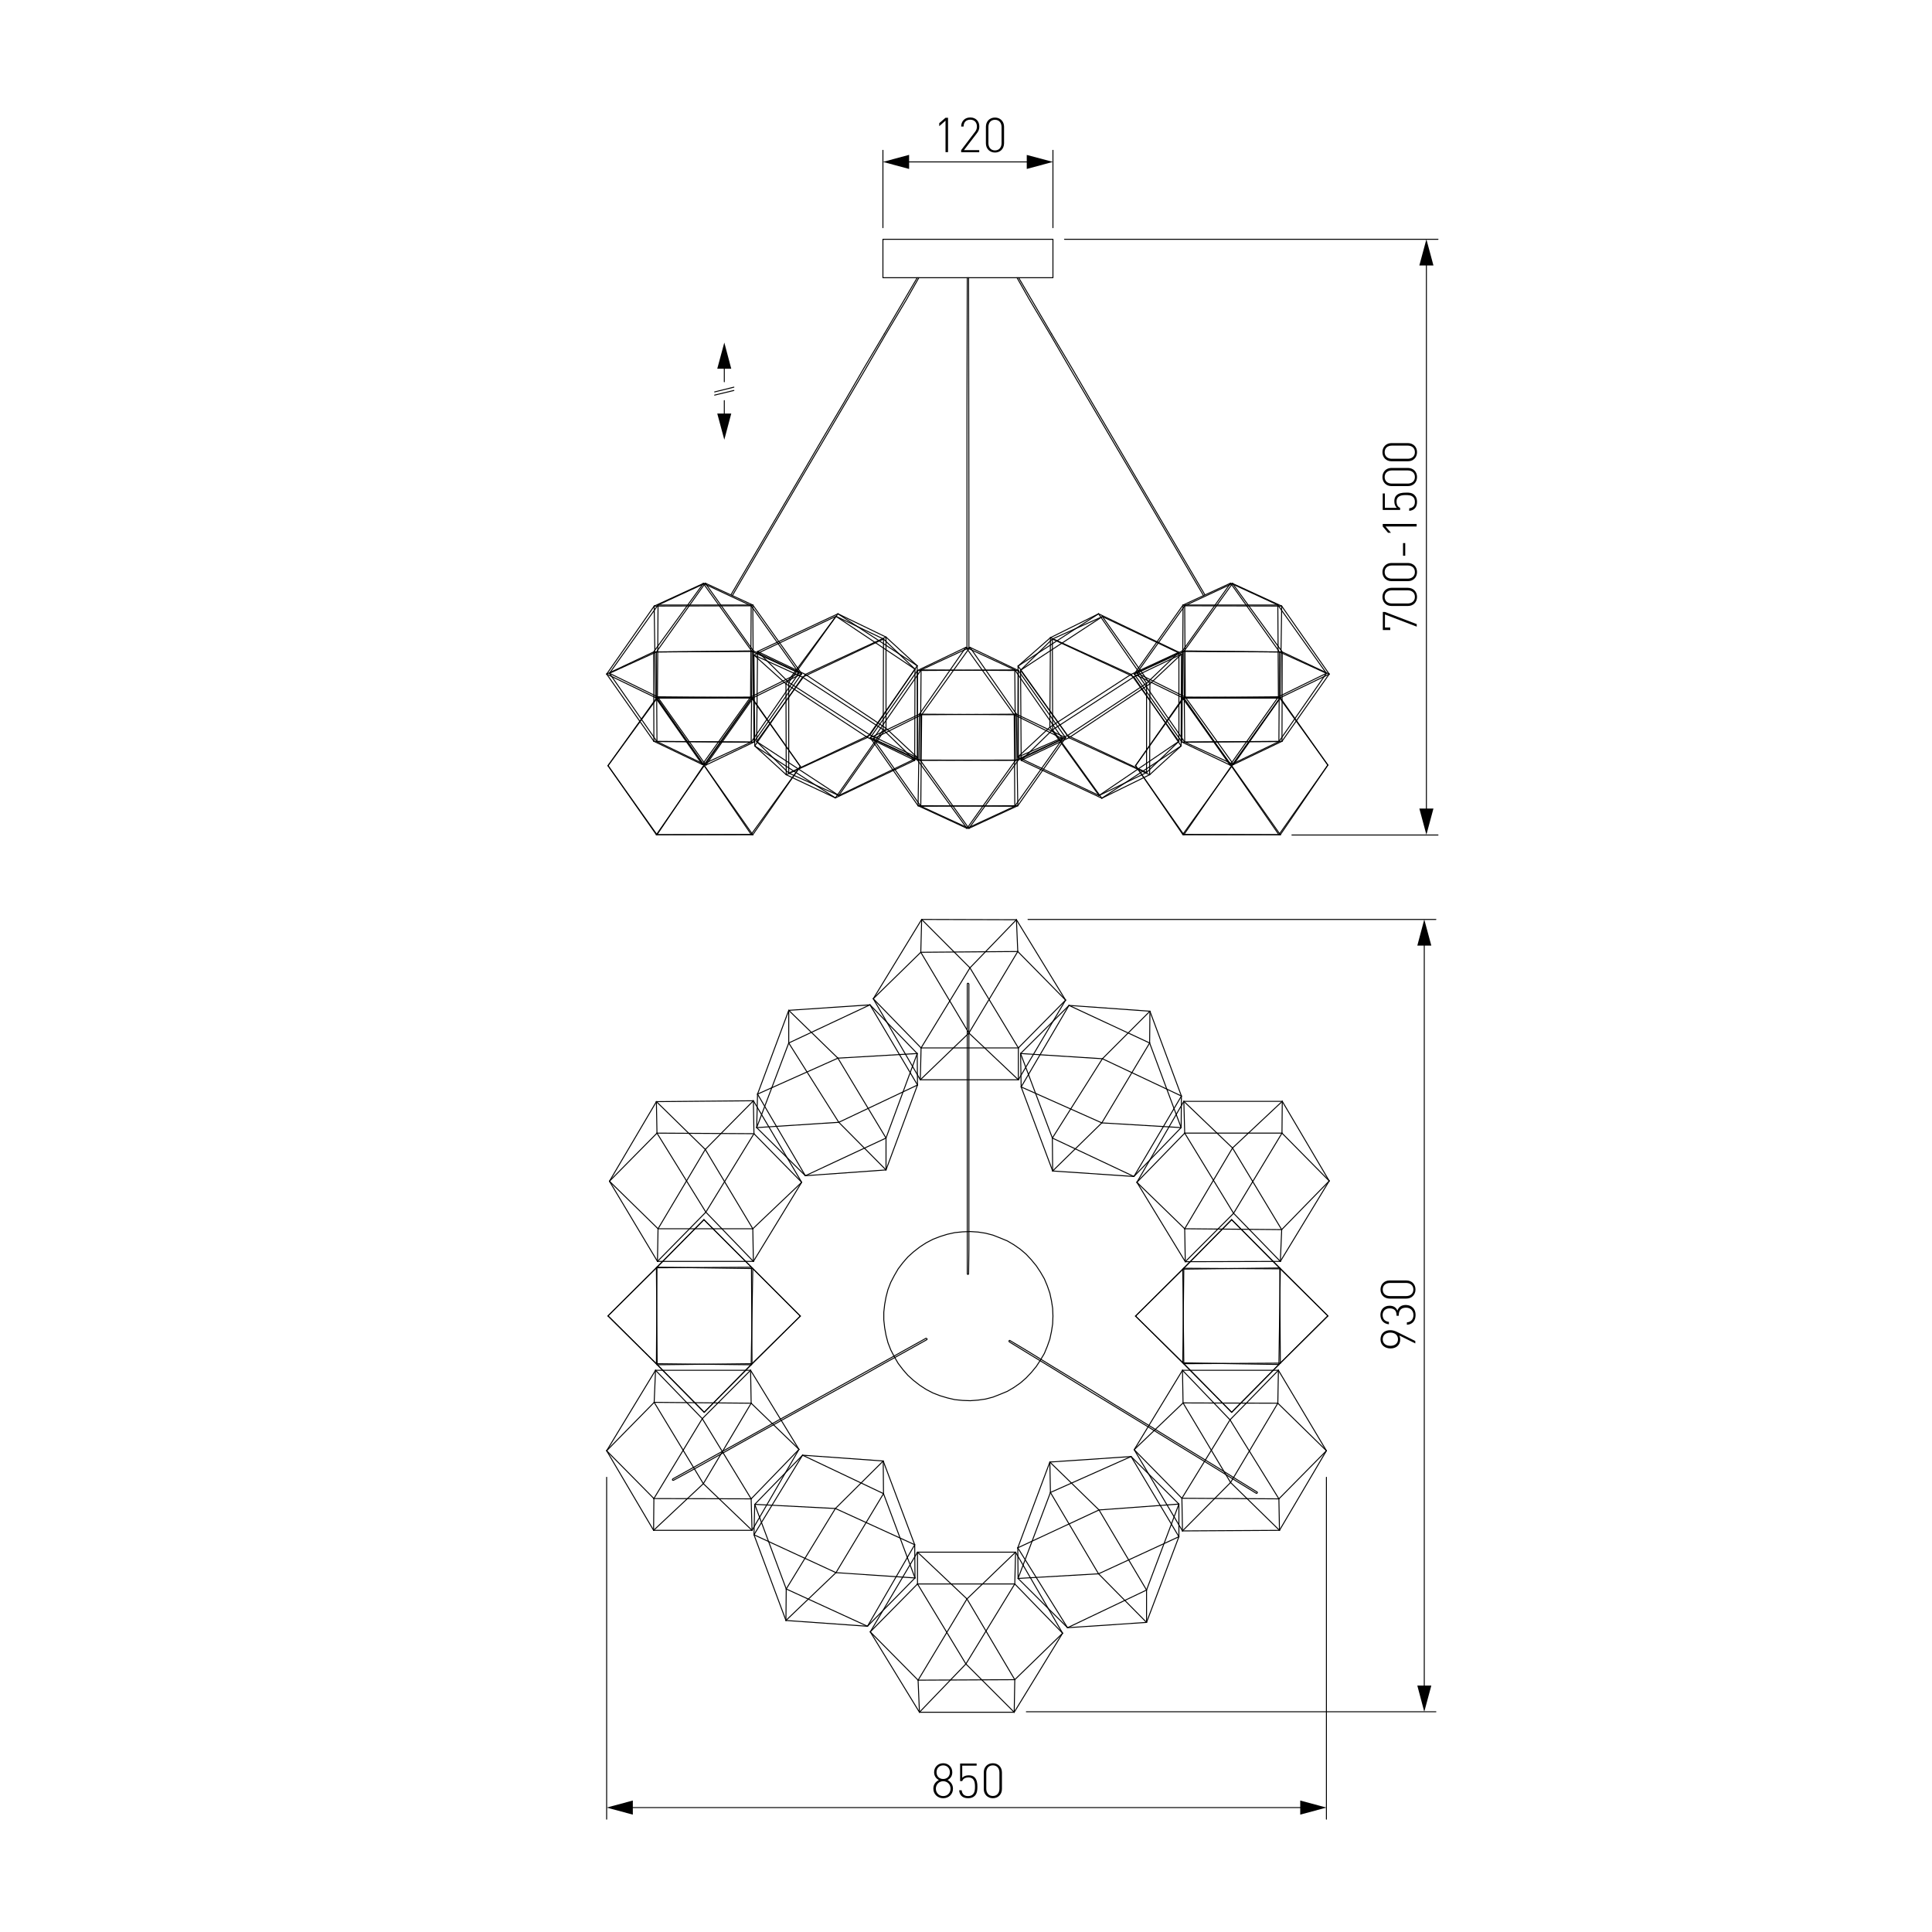 <?xml version="1.0" encoding="utf-8"?>
<!-- Generator: Adobe Illustrator 25.0.0, SVG Export Plug-In . SVG Version: 6.00 Build 0)  -->
<svg version="1.1" id="Слой_1" xmlns="http://www.w3.org/2000/svg" xmlns:xlink="http://www.w3.org/1999/xlink" x="0px" y="0px"
	 viewBox="0 0 2000 2000" style="enable-background:new 0 0 2000 2000;" xml:space="preserve">
<style type="text/css">
	.st0{fill:#FFFFFF;}
	.st1{fill:none;stroke:#000000;stroke-linecap:round;stroke-linejoin:round;stroke-miterlimit:10;}
	.st2{fill:none;stroke:#000000;stroke-linecap:round;stroke-linejoin:round;}
	.st3{fill:none;stroke:#020202;stroke-linecap:round;stroke-linejoin:round;}
	.st4{fill:#020202;}
	.st5{fill:none;stroke:#020202;stroke-linecap:round;stroke-linejoin:round;stroke-miterlimit:10;}
	.st6{fill:none;stroke:#212830;stroke-width:0;stroke-linecap:square;stroke-miterlimit:10;}
	.st7{fill:none;stroke:#000000;stroke-width:0;stroke-linecap:round;stroke-linejoin:round;stroke-miterlimit:10;}
	.st8{fill:none;stroke:#000000;stroke-width:0.775;stroke-linecap:round;stroke-linejoin:round;stroke-miterlimit:10;}
</style>
<g id="Слой_2">
	<rect y="0" class="st0" width="2000" height="2000"/>
</g>
<g>
	<g>
		<g>
			<line class="st3" x1="749.8" y1="414.7" x2="749.8" y2="433.1"/>
			<g>
				<polygon class="st4" points="742.5,428.1 749.8,455.2 757,428.1 				"/>
			</g>
		</g>
	</g>
	<g>
		<g>
			<line class="st3" x1="749.8" y1="395.2" x2="749.8" y2="376.8"/>
			<g>
				<polygon class="st4" points="757,381.7 749.8,354.6 742.5,381.7 				"/>
			</g>
		</g>
	</g>
	<g>
		<line class="st5" x1="739.8" y1="409" x2="759.7" y2="404.2"/>
		<line class="st5" x1="739.8" y1="405.7" x2="759.7" y2="400.8"/>
	</g>
</g>
<line class="st1" x1="914" y1="155.6" x2="914" y2="235.7"/>
<line class="st1" x1="1090" y1="155.6" x2="1090" y2="235.7"/>
<g>
	<g>
		<line class="st2" x1="936.2" y1="167.6" x2="1067.8" y2="167.6"/>
		<g>
			<polygon points="941.1,174.9 914,167.6 941.1,160.3 			"/>
		</g>
		<g>
			<polygon points="1062.9,174.9 1090,167.6 1062.9,160.4 			"/>
		</g>
	</g>
</g>
<g>
	<g>
		<path d="M978.8,124.9l-6.5,5.7v-3.1l6.5-5.6h2.6v35.6h-2.6V124.9z"/>
		<path d="M995,155.4l14.3-18.8c1.4-1.8,2-3.5,2-5.6c0-4.2-2.5-7.1-6.9-7.1c-3.7,0-6.9,2.1-6.9,7.1h-2.5c0-5.3,3.5-9.4,9.4-9.4
			c5.7,0,9.4,3.8,9.4,9.4c0,2.7-0.7,4.5-2.5,6.9l-13.4,17.5h15.8v2.2H995V155.4z"/>
		<path d="M1030,157.9c-5.5,0-9.4-4-9.4-9.5v-17.2c0-5.6,3.9-9.5,9.4-9.5c5.5,0,9.4,4,9.4,9.5v17.2
			C1039.3,154,1035.5,157.9,1030,157.9z M1030,124c-4.5,0-6.8,3.3-6.8,7.5v16.7c0,4.2,2.4,7.5,6.8,7.5s6.8-3.3,6.8-7.5v-16.7
			C1036.8,127.3,1034.4,124,1030,124z"/>
	</g>
</g>
<line class="st1" x1="1373.1" y1="1883.2" x2="1373.1" y2="1529.3"/>
<line class="st1" x1="628" y1="1883.2" x2="628" y2="1529.3"/>
<g>
	<g>
		<line class="st2" x1="1351" y1="1871.2" x2="650.1" y2="1871.2"/>
		<g>
			<polygon points="1346,1863.9 1373.1,1871.2 1346,1878.5 			"/>
		</g>
		<g>
			<polygon points="655.1,1863.9 628,1871.2 655.1,1878.5 			"/>
		</g>
	</g>
</g>
<g>
	<g>
		<path d="M976.4,1861.5c-5.8,0-10.2-4.2-10.2-9.9c0-4.2,2.2-7.1,5.7-8.9c-3.2-1.8-4.9-4.5-4.9-8.1c0-5.2,3.9-9.3,9.4-9.3
			s9.4,4.1,9.4,9.3c0,3.7-1.6,6.3-4.9,8.1c3.4,1.8,5.6,4.8,5.6,8.9C986.6,1857.3,982.2,1861.5,976.4,1861.5z M976.4,1843.9
			c-4.3,0-7.6,3.4-7.6,7.7c0,4.4,3.3,7.7,7.6,7.7s7.6-3.2,7.6-7.7C984,1847.2,980.7,1843.9,976.4,1843.9z M976.4,1827.5
			c-4.1,0-6.9,2.9-6.9,7.1s2.8,7,6.9,7s6.9-2.9,6.9-7S980.5,1827.5,976.4,1827.5z"/>
		<path d="M1009.1,1859c-1.7,1.7-4,2.5-6.9,2.5c-3,0-5.3-0.8-6.9-2.4c-1.4-1.4-2.2-3.3-2.4-5.8h2.6c0.5,3.8,2.5,6,6.7,6
			c2,0,3.8-0.7,4.9-1.8c2.1-2.1,2.2-5.3,2.2-8c0-4.5-0.8-9.5-6.7-9.5c-3.3,0-5.7,1.3-6.5,3.8h-2.2v-18.2h17.1v2.2h-14.9v12.6
			c1.6-1.8,3.8-2.6,6.8-2.6c2.6,0,4.6,0.7,6,2.1c2.5,2.6,2.9,6.3,2.9,9.6C1011.8,1852.9,1011.6,1856.4,1009.1,1859z"/>
		<path d="M1027.8,1861.5c-5.5,0-9.4-4-9.4-9.5v-17.2c0-5.6,3.9-9.5,9.4-9.5c5.5,0,9.4,4,9.4,9.5v17.2
			C1037.2,1857.5,1033.3,1861.5,1027.8,1861.5z M1027.8,1827.5c-4.5,0-6.8,3.3-6.8,7.5v16.7c0,4.2,2.4,7.5,6.8,7.5s6.8-3.3,6.8-7.5
			V1835C1034.6,1830.8,1032.3,1827.5,1027.8,1827.5z"/>
	</g>
</g>
<g>
	<g>
		<path d="M1466.6,648.7l-32.9-12.6v13.5h5.5v2.6h-7.7v-18.7h2.2l32.9,12.6V648.7z"/>
		<path d="M1466.9,617.9c0,5.5-3.9,9.4-9.4,9.4h-17c-5.5,0-9.4-3.9-9.4-9.4c0-5.5,3.9-9.4,9.4-9.4h17
			C1463,608.6,1466.9,612.4,1466.9,617.9z M1433.4,617.9c0,4.5,3.3,6.8,7.4,6.8h16.5c4.1,0,7.4-2.4,7.4-6.8c0-4.5-3.3-6.8-7.4-6.8
			h-16.5C1436.6,611.1,1433.4,613.5,1433.4,617.9z"/>
		<path d="M1466.9,592.2c0,5.5-3.9,9.4-9.4,9.4h-17c-5.5,0-9.4-3.9-9.4-9.4c0-5.5,3.9-9.4,9.4-9.4h17
			C1463,582.9,1466.9,586.7,1466.9,592.2z M1433.4,592.2c0,4.5,3.3,6.8,7.4,6.8h16.5c4.1,0,7.4-2.4,7.4-6.8c0-4.5-3.3-6.8-7.4-6.8
			h-16.5C1436.6,585.4,1433.4,587.8,1433.4,592.2z"/>
		<path d="M1452.4,575.3v-13.1h2.3v13.1H1452.4z"/>
		<path d="M1434.3,545l5.6,6.5h-3l-5.5-6.5v-2.6h35.1v2.6H1434.3z"/>
		<path d="M1464.4,512.6c1.7,1.7,2.5,4,2.5,6.9c0,3-0.8,5.3-2.4,6.9c-1.4,1.4-3.3,2.2-5.7,2.4v-2.6c3.8-0.5,5.9-2.5,5.9-6.7
			c0-2-0.6-3.8-1.8-4.9c-2.1-2.1-5.2-2.1-7.8-2.1c-4.4,0-9.4,0.8-9.4,6.7c0,3.2,1.3,5.7,3.7,6.5v2.2h-18v-17.1h2.2v14.9h12.4
			c-1.7-1.6-2.6-3.8-2.6-6.8c0-2.6,0.7-4.6,2.1-6c2.5-2.5,6.2-2.9,9.5-2.9C1458.4,509.8,1461.9,510,1464.4,512.6z"/>
		<path d="M1466.9,493.8c0,5.5-3.9,9.4-9.4,9.4h-17c-5.5,0-9.4-3.9-9.4-9.4c0-5.5,3.9-9.4,9.4-9.4h17
			C1463,484.5,1466.9,488.3,1466.9,493.8z M1433.4,493.8c0,4.5,3.3,6.8,7.4,6.8h16.5c4.1,0,7.4-2.4,7.4-6.8c0-4.5-3.3-6.8-7.4-6.8
			h-16.5C1436.6,487,1433.4,489.4,1433.4,493.8z"/>
		<path d="M1466.9,468.1c0,5.5-3.9,9.4-9.4,9.4h-17c-5.5,0-9.4-3.9-9.4-9.4c0-5.5,3.9-9.4,9.4-9.4h17
			C1463,458.8,1466.9,462.6,1466.9,468.1z M1433.4,468.1c0,4.5,3.3,6.8,7.4,6.8h16.5c4.1,0,7.4-2.4,7.4-6.8c0-4.5-3.3-6.8-7.4-6.8
			h-16.5C1436.6,461.3,1433.4,463.7,1433.4,468.1z"/>
	</g>
</g>
<line class="st1" x1="1488.6" y1="864.4" x2="1337.4" y2="864.4"/>
<g>
	<g>
		<line class="st2" x1="1476.6" y1="269.8" x2="1476.6" y2="842"/>
		<g>
			<polygon points="1469.3,274.8 1476.6,247.7 1483.9,274.8 			"/>
		</g>
		<g>
			<polygon points="1469.3,837 1476.6,864.1 1483.9,837 			"/>
		</g>
	</g>
</g>
<g id="LINE_8_">
	<line class="st1" x1="1488.6" y1="247.7" x2="1102" y2="247.7"/>
</g>
<g id="LINE_7_">
	<line class="st1" x1="1062.5" y1="1772" x2="1486.4" y2="1772"/>
</g>
<g>
	<g>
		<line class="st2" x1="1474.4" y1="973.9" x2="1474.4" y2="1749.8"/>
		<g>
			<polygon points="1467.2,978.9 1474.4,951.8 1481.7,978.9 			"/>
		</g>
		<g>
			<polygon points="1467.2,1744.9 1474.4,1772 1481.7,1744.9 			"/>
		</g>
	</g>
</g>
<g>
	<g>
		<path d="M1446.6,1379l18.5,9.2v2.5l-16.5-8.2c0.5,1.2,0.9,2.6,0.9,4.2c0,5.8-4.4,9.2-10,9.2c-5.7,0-10.4-3.4-10.4-9.4
			c0-6,4.2-9.5,10-9.5C1441.5,1377,1443.6,1377.5,1446.6,1379z M1431.4,1386.4c0,4.2,3.1,6.8,7.9,6.8c4.3,0,7.9-2.3,7.9-6.8
			c0-4.2-3.1-6.9-7.9-6.9C1434.5,1379.5,1431.4,1382.2,1431.4,1386.4z"/>
		<path d="M1465.4,1361.2c0,5.6-2.8,9.8-9,10.2v-2.5c4.9-0.4,6.8-3.9,6.8-7.6c0-4.2-2.8-7.6-7.6-7.6c-4.8,0-7.6,2.3-7.6,7.8v0.6
			h-2.3v-0.6c0-4.8-2.5-7.1-7.2-7.1c-4.7,0-7.2,3.1-7.2,6.9c0,4.2,2.5,6.7,6.5,7.1v2.5c-5.6-0.5-8.8-4.5-8.8-9.7
			c0-5.6,3.7-9.5,9.5-9.5c3.8,0,6.6,1.5,8.1,5c1.4-4,4.4-5.8,8.9-5.8C1461.9,1351.1,1465.4,1355.4,1465.4,1361.2z"/>
		<path d="M1465.3,1334.9c0,5.5-4,9.4-9.5,9.4h-17.2c-5.6,0-9.5-3.9-9.5-9.4c0-5.5,4-9.4,9.5-9.4h17.2
			C1461.4,1325.5,1465.3,1329.4,1465.3,1334.9z M1431.4,1334.9c0,4.5,3.3,6.8,7.5,6.8h16.7c4.2,0,7.5-2.4,7.5-6.8s-3.3-6.8-7.5-6.8
			h-16.7C1434.7,1328.1,1431.4,1330.4,1431.4,1334.9z"/>
	</g>
</g>
<line class="st1" x1="1486.4" y1="951.8" x2="1064.2" y2="951.8"/>
<line class="st1" x1="677.2" y1="627.4" x2="628" y2="697.8"/>
<line class="st1" x1="677.2" y1="627.4" x2="678.6" y2="722.2"/>
<line class="st1" x1="677.2" y1="627.4" x2="777.6" y2="627.1"/>
<line class="st1" x1="677.2" y1="627.4" x2="728.1" y2="604"/>
<line class="st1" x1="628" y1="697.8" x2="678.6" y2="722.2"/>
<line class="st1" x1="628" y1="697.8" x2="676.9" y2="767.4"/>
<line class="st1" x1="628" y1="697.8" x2="676.6" y2="674.9"/>
<line class="st1" x1="676.6" y1="674.9" x2="728.1" y2="604"/>
<line class="st1" x1="676.6" y1="674.9" x2="778.5" y2="674.4"/>
<line class="st1" x1="676.6" y1="674.9" x2="676.9" y2="767.4"/>
<line class="st1" x1="728.1" y1="604" x2="778.5" y2="674.4"/>
<line class="st1" x1="728.1" y1="604" x2="777.6" y2="627.1"/>
<line class="st1" x1="678.6" y1="722.2" x2="727" y2="791.4"/>
<line class="st1" x1="678.6" y1="722.2" x2="777" y2="721.6"/>
<line class="st1" x1="778.5" y1="674.4" x2="827.1" y2="696.7"/>
<line class="st1" x1="778.5" y1="674.4" x2="777.6" y2="768.2"/>
<line class="st1" x1="777.6" y1="627.1" x2="777" y2="721.6"/>
<line class="st1" x1="777.6" y1="627.1" x2="827.1" y2="696.7"/>
<line class="st1" x1="676.9" y1="767.4" x2="727" y2="791.4"/>
<line class="st1" x1="676.9" y1="767.4" x2="777.6" y2="768.2"/>
<line class="st1" x1="727" y1="791.4" x2="777" y2="721.6"/>
<line class="st1" x1="727" y1="791.4" x2="777.6" y2="768.2"/>
<line class="st1" x1="777.6" y1="768.2" x2="827.1" y2="696.7"/>
<line class="st1" x1="827.1" y1="696.7" x2="777" y2="721.6"/>
<line class="st1" x1="629.4" y1="792.6" x2="679.5" y2="722.7"/>
<line class="st1" x1="629.4" y1="792.6" x2="680.3" y2="722.7"/>
<line class="st1" x1="629.4" y1="792.6" x2="679.5" y2="864.1"/>
<line class="st1" x1="629.4" y1="792.6" x2="680.1" y2="864.1"/>
<line class="st1" x1="679.5" y1="722.7" x2="680.3" y2="722.7"/>
<line class="st1" x1="679.5" y1="722.7" x2="777.9" y2="722.4"/>
<line class="st1" x1="679.5" y1="722.7" x2="728.7" y2="792"/>
<line class="st1" x1="728.7" y1="792" x2="680.1" y2="864.1"/>
<line class="st1" x1="728.7" y1="792" x2="779.3" y2="864.1"/>
<line class="st1" x1="728.7" y1="792" x2="777.9" y2="722.4"/>
<line class="st1" x1="680.1" y1="864.1" x2="779.3" y2="864.1"/>
<line class="st1" x1="680.1" y1="864.1" x2="679.5" y2="864.1"/>
<line class="st1" x1="680.3" y1="722.7" x2="778.5" y2="722.4"/>
<line class="st1" x1="680.3" y1="722.7" x2="729" y2="792.6"/>
<line class="st1" x1="779.3" y1="864.1" x2="777.6" y2="863.8"/>
<line class="st1" x1="779.3" y1="864.1" x2="828.5" y2="793.4"/>
<line class="st1" x1="679.5" y1="864.1" x2="729" y2="792.6"/>
<line class="st1" x1="679.5" y1="864.1" x2="777.6" y2="863.8"/>
<line class="st1" x1="777.9" y1="722.4" x2="778.5" y2="722.4"/>
<line class="st1" x1="777.9" y1="722.4" x2="828.5" y2="793.4"/>
<line class="st1" x1="778.5" y1="722.4" x2="729" y2="792.6"/>
<line class="st1" x1="778.5" y1="722.4" x2="828.5" y2="793.4"/>
<line class="st1" x1="828.5" y1="793.4" x2="777.6" y2="863.8"/>
<line class="st1" x1="777.6" y1="863.8" x2="729" y2="792.6"/>
<line class="st1" x1="779.9" y1="673.8" x2="730.1" y2="603.7"/>
<line class="st1" x1="779.9" y1="673.8" x2="679.5" y2="674.9"/>
<line class="st1" x1="779.9" y1="673.8" x2="780.5" y2="768.2"/>
<line class="st1" x1="779.9" y1="673.8" x2="829.9" y2="697.5"/>
<line class="st1" x1="730.1" y1="603.7" x2="679.5" y2="674.9"/>
<line class="st1" x1="730.1" y1="603.7" x2="681.2" y2="626.3"/>
<line class="st1" x1="730.1" y1="603.7" x2="779.3" y2="626.3"/>
<line class="st1" x1="779.3" y1="626.3" x2="829.9" y2="697.5"/>
<line class="st1" x1="779.3" y1="626.3" x2="779.9" y2="722.2"/>
<line class="st1" x1="779.3" y1="626.3" x2="681.2" y2="626.3"/>
<line class="st1" x1="829.9" y1="697.5" x2="779.9" y2="722.2"/>
<line class="st1" x1="829.9" y1="697.5" x2="780.5" y2="768.2"/>
<line class="st1" x1="679.5" y1="674.9" x2="630.9" y2="697"/>
<line class="st1" x1="679.5" y1="674.9" x2="680.1" y2="767.7"/>
<line class="st1" x1="779.9" y1="722.2" x2="730.7" y2="792"/>
<line class="st1" x1="779.9" y1="722.2" x2="680.6" y2="721.3"/>
<line class="st1" x1="780.5" y1="768.2" x2="680.1" y2="767.7"/>
<line class="st1" x1="780.5" y1="768.2" x2="730.7" y2="792"/>
<line class="st1" x1="681.2" y1="626.3" x2="630.9" y2="697"/>
<line class="st1" x1="681.2" y1="626.3" x2="680.6" y2="721.3"/>
<line class="st1" x1="630.9" y1="697" x2="680.1" y2="767.7"/>
<line class="st1" x1="630.9" y1="697" x2="680.6" y2="721.3"/>
<line class="st1" x1="680.6" y1="721.3" x2="730.7" y2="792"/>
<line class="st1" x1="730.7" y1="792" x2="680.1" y2="767.7"/>
<line class="st1" x1="898" y1="763.4" x2="947.2" y2="692.7"/>
<line class="st1" x1="898" y1="763.4" x2="946.9" y2="787.1"/>
<line class="st1" x1="898" y1="763.4" x2="813.9" y2="802"/>
<line class="st1" x1="898" y1="763.4" x2="813.6" y2="707.9"/>
<line class="st1" x1="947.2" y1="692.7" x2="946.9" y2="787.1"/>
<line class="st1" x1="947.2" y1="692.7" x2="914.6" y2="661.5"/>
<line class="st1" x1="947.2" y1="692.7" x2="865.4" y2="638"/>
<line class="st1" x1="865.4" y1="638" x2="813.6" y2="707.9"/>
<line class="st1" x1="865.4" y1="638" x2="780.5" y2="678.1"/>
<line class="st1" x1="865.4" y1="638" x2="914.6" y2="661.5"/>
<line class="st1" x1="813.6" y1="707.9" x2="780.5" y2="678.1"/>
<line class="st1" x1="813.6" y1="707.9" x2="813.9" y2="802"/>
<line class="st1" x1="946.9" y1="787.1" x2="914.3" y2="755.4"/>
<line class="st1" x1="946.9" y1="787.1" x2="864.8" y2="826"/>
<line class="st1" x1="780.5" y1="678.1" x2="781.3" y2="772.2"/>
<line class="st1" x1="780.5" y1="678.1" x2="830.8" y2="701"/>
<line class="st1" x1="813.9" y1="802" x2="864.8" y2="826"/>
<line class="st1" x1="813.9" y1="802" x2="781.3" y2="772.2"/>
<line class="st1" x1="914.6" y1="661.5" x2="914.3" y2="755.4"/>
<line class="st1" x1="914.6" y1="661.5" x2="830.8" y2="701"/>
<line class="st1" x1="914.3" y1="755.4" x2="864.8" y2="826"/>
<line class="st1" x1="914.3" y1="755.4" x2="830.8" y2="701"/>
<line class="st1" x1="830.8" y1="701" x2="781.3" y2="772.2"/>
<line class="st1" x1="781.3" y1="772.2" x2="864.8" y2="826"/>
<line class="st1" x1="900.6" y1="760.8" x2="949.8" y2="784.3"/>
<line class="st1" x1="900.6" y1="760.8" x2="949.5" y2="689.2"/>
<line class="st1" x1="900.6" y1="760.8" x2="816.5" y2="706.4"/>
<line class="st1" x1="900.6" y1="760.8" x2="816.5" y2="800.3"/>
<line class="st1" x1="949.8" y1="784.3" x2="949.5" y2="689.2"/>
<line class="st1" x1="949.8" y1="784.3" x2="917.2" y2="753.9"/>
<line class="st1" x1="949.8" y1="784.3" x2="868.3" y2="823.5"/>
<line class="st1" x1="868.3" y1="823.5" x2="816.5" y2="800.3"/>
<line class="st1" x1="868.3" y1="823.5" x2="783.3" y2="767.7"/>
<line class="st1" x1="868.3" y1="823.5" x2="917.2" y2="753.9"/>
<line class="st1" x1="816.5" y1="800.3" x2="783.3" y2="767.7"/>
<line class="st1" x1="816.5" y1="800.3" x2="816.5" y2="706.4"/>
<line class="st1" x1="949.5" y1="689.2" x2="917.2" y2="659.5"/>
<line class="st1" x1="949.5" y1="689.2" x2="867.4" y2="635.4"/>
<line class="st1" x1="783.3" y1="767.7" x2="784.2" y2="674.4"/>
<line class="st1" x1="783.3" y1="767.7" x2="833.7" y2="698.1"/>
<line class="st1" x1="816.5" y1="706.4" x2="867.4" y2="635.4"/>
<line class="st1" x1="816.5" y1="706.4" x2="784.2" y2="674.4"/>
<line class="st1" x1="917.2" y1="753.9" x2="917.2" y2="659.5"/>
<line class="st1" x1="917.2" y1="753.9" x2="833.7" y2="698.1"/>
<line class="st1" x1="917.2" y1="659.5" x2="867.4" y2="635.4"/>
<line class="st1" x1="917.2" y1="659.5" x2="833.7" y2="698.1"/>
<line class="st1" x1="833.7" y1="698.1" x2="784.2" y2="674.4"/>
<line class="st1" x1="784.2" y1="674.4" x2="867.4" y2="635.4"/>
<line class="st1" x1="950.4" y1="834.1" x2="900.9" y2="763.7"/>
<line class="st1" x1="950.4" y1="834.1" x2="951.8" y2="739.3"/>
<line class="st1" x1="950.4" y1="834.1" x2="1050.5" y2="834.6"/>
<line class="st1" x1="950.4" y1="834.1" x2="1001" y2="857.5"/>
<line class="st1" x1="900.9" y1="763.7" x2="951.8" y2="739.3"/>
<line class="st1" x1="900.9" y1="763.7" x2="949.8" y2="694.1"/>
<line class="st1" x1="900.9" y1="763.7" x2="949.8" y2="786.8"/>
<line class="st1" x1="949.8" y1="786.8" x2="1001" y2="857.5"/>
<line class="st1" x1="949.8" y1="786.8" x2="1051.3" y2="787.1"/>
<line class="st1" x1="949.8" y1="786.8" x2="949.8" y2="694.1"/>
<line class="st1" x1="1001" y1="857.5" x2="1051.3" y2="787.1"/>
<line class="st1" x1="1001" y1="857.5" x2="1050.5" y2="834.6"/>
<line class="st1" x1="951.8" y1="739.3" x2="999.9" y2="670.1"/>
<line class="st1" x1="951.8" y1="739.3" x2="1049.9" y2="739.9"/>
<line class="st1" x1="1051.3" y1="787.1" x2="1100" y2="764.8"/>
<line class="st1" x1="1051.3" y1="787.1" x2="1050.5" y2="693.5"/>
<line class="st1" x1="1050.5" y1="834.6" x2="1049.9" y2="739.9"/>
<line class="st1" x1="1050.5" y1="834.6" x2="1100" y2="764.8"/>
<line class="st1" x1="949.8" y1="694.1" x2="999.9" y2="670.1"/>
<line class="st1" x1="949.8" y1="694.1" x2="1050.5" y2="693.5"/>
<line class="st1" x1="999.9" y1="670.1" x2="1049.9" y2="739.9"/>
<line class="st1" x1="999.9" y1="670.1" x2="1050.5" y2="693.5"/>
<line class="st1" x1="1050.5" y1="693.5" x2="1100" y2="764.8"/>
<line class="st1" x1="1100" y1="764.8" x2="1049.9" y2="739.9"/>
<line class="st1" x1="1053.6" y1="834.1" x2="1103.1" y2="763.7"/>
<line class="st1" x1="1053.6" y1="834.1" x2="1052.2" y2="739.3"/>
<line class="st1" x1="1053.6" y1="834.1" x2="953.2" y2="834.6"/>
<line class="st1" x1="1053.6" y1="834.1" x2="1003" y2="857.5"/>
<line class="st1" x1="1103.1" y1="763.7" x2="1052.2" y2="739.3"/>
<line class="st1" x1="1103.1" y1="763.7" x2="1054.2" y2="694.1"/>
<line class="st1" x1="1103.1" y1="763.7" x2="1054.2" y2="786.8"/>
<line class="st1" x1="1054.2" y1="786.8" x2="1003" y2="857.5"/>
<line class="st1" x1="1054.2" y1="786.8" x2="952.7" y2="787.1"/>
<line class="st1" x1="1054.2" y1="786.8" x2="1054.2" y2="694.1"/>
<line class="st1" x1="1003" y1="857.5" x2="952.7" y2="787.1"/>
<line class="st1" x1="1003" y1="857.5" x2="953.2" y2="834.6"/>
<line class="st1" x1="1052.2" y1="739.3" x2="1004.1" y2="670.1"/>
<line class="st1" x1="1052.2" y1="739.3" x2="954.1" y2="739.9"/>
<line class="st1" x1="952.7" y1="787.1" x2="904" y2="764.8"/>
<line class="st1" x1="952.7" y1="787.1" x2="953.5" y2="693.5"/>
<line class="st1" x1="953.2" y1="834.6" x2="954.1" y2="739.9"/>
<line class="st1" x1="953.2" y1="834.6" x2="904" y2="764.8"/>
<line class="st1" x1="1054.2" y1="694.1" x2="1004.1" y2="670.1"/>
<line class="st1" x1="1054.2" y1="694.1" x2="953.5" y2="693.5"/>
<line class="st1" x1="1004.1" y1="670.1" x2="954.1" y2="739.9"/>
<line class="st1" x1="1004.1" y1="670.1" x2="953.5" y2="693.5"/>
<line class="st1" x1="953.5" y1="693.5" x2="904" y2="764.8"/>
<line class="st1" x1="904" y1="764.8" x2="954.1" y2="739.9"/>
<line class="st1" x1="1137.7" y1="823.5" x2="1186.9" y2="799.7"/>
<line class="st1" x1="1137.7" y1="823.5" x2="1220.4" y2="767.4"/>
<line class="st1" x1="1137.7" y1="823.5" x2="1086.8" y2="752.8"/>
<line class="st1" x1="1137.7" y1="823.5" x2="1053.6" y2="783.7"/>
<line class="st1" x1="1186.9" y1="799.7" x2="1220.4" y2="767.4"/>
<line class="st1" x1="1186.9" y1="799.7" x2="1186.9" y2="707.3"/>
<line class="st1" x1="1186.9" y1="799.7" x2="1105.1" y2="761.4"/>
<line class="st1" x1="1105.1" y1="761.4" x2="1053.6" y2="783.7"/>
<line class="st1" x1="1105.1" y1="761.4" x2="1053.9" y2="689.5"/>
<line class="st1" x1="1105.1" y1="761.4" x2="1186.9" y2="707.3"/>
<line class="st1" x1="1053.6" y1="783.7" x2="1053.9" y2="689.5"/>
<line class="st1" x1="1053.6" y1="783.7" x2="1086.8" y2="752.8"/>
<line class="st1" x1="1220.4" y1="767.4" x2="1220.4" y2="675.2"/>
<line class="st1" x1="1220.4" y1="767.4" x2="1170.9" y2="698.1"/>
<line class="st1" x1="1053.9" y1="689.5" x2="1087.4" y2="660.1"/>
<line class="st1" x1="1053.9" y1="689.5" x2="1137.2" y2="635.4"/>
<line class="st1" x1="1086.8" y1="752.8" x2="1170.9" y2="698.1"/>
<line class="st1" x1="1086.8" y1="752.8" x2="1087.4" y2="660.1"/>
<line class="st1" x1="1186.9" y1="707.3" x2="1220.4" y2="675.2"/>
<line class="st1" x1="1186.9" y1="707.3" x2="1137.2" y2="635.4"/>
<line class="st1" x1="1220.4" y1="675.2" x2="1170.9" y2="698.1"/>
<line class="st1" x1="1220.4" y1="675.2" x2="1137.2" y2="635.4"/>
<line class="st1" x1="1137.2" y1="635.4" x2="1087.4" y2="660.1"/>
<line class="st1" x1="1087.4" y1="660.1" x2="1170.9" y2="698.1"/>
<line class="st1" x1="1173.8" y1="700.7" x2="1223" y2="677.2"/>
<line class="st1" x1="1173.8" y1="700.7" x2="1222.7" y2="772.2"/>
<line class="st1" x1="1173.8" y1="700.7" x2="1089.7" y2="755.4"/>
<line class="st1" x1="1173.8" y1="700.7" x2="1089.4" y2="661.5"/>
<line class="st1" x1="1223" y1="677.2" x2="1222.7" y2="772.2"/>
<line class="st1" x1="1223" y1="677.2" x2="1190.4" y2="707.9"/>
<line class="st1" x1="1223" y1="677.2" x2="1141.2" y2="638.3"/>
<line class="st1" x1="1141.2" y1="638.3" x2="1089.4" y2="661.5"/>
<line class="st1" x1="1141.2" y1="638.3" x2="1056.5" y2="693.8"/>
<line class="st1" x1="1141.2" y1="638.3" x2="1190.4" y2="707.9"/>
<line class="st1" x1="1089.4" y1="661.5" x2="1056.5" y2="693.8"/>
<line class="st1" x1="1089.4" y1="661.5" x2="1089.7" y2="755.4"/>
<line class="st1" x1="1222.7" y1="772.2" x2="1190.1" y2="802"/>
<line class="st1" x1="1222.7" y1="772.2" x2="1140.6" y2="826.3"/>
<line class="st1" x1="1056.5" y1="693.8" x2="1057.1" y2="787.1"/>
<line class="st1" x1="1056.5" y1="693.8" x2="1106.6" y2="763.7"/>
<line class="st1" x1="1089.7" y1="755.4" x2="1140.6" y2="826.3"/>
<line class="st1" x1="1089.7" y1="755.4" x2="1057.1" y2="787.1"/>
<line class="st1" x1="1190.4" y1="707.9" x2="1190.1" y2="802"/>
<line class="st1" x1="1190.4" y1="707.9" x2="1106.6" y2="763.7"/>
<line class="st1" x1="1190.1" y1="802" x2="1140.6" y2="826.3"/>
<line class="st1" x1="1190.1" y1="802" x2="1106.6" y2="763.7"/>
<line class="st1" x1="1106.6" y1="763.7" x2="1057.1" y2="787.1"/>
<line class="st1" x1="1057.1" y1="787.1" x2="1140.6" y2="826.3"/>
<line class="st1" x1="1224.1" y1="673.8" x2="1273.9" y2="603.7"/>
<line class="st1" x1="1224.1" y1="673.8" x2="1324.5" y2="674.9"/>
<line class="st1" x1="1224.1" y1="673.8" x2="1223.5" y2="768.2"/>
<line class="st1" x1="1224.1" y1="673.8" x2="1174.1" y2="697.8"/>
<line class="st1" x1="1273.9" y1="603.7" x2="1324.5" y2="674.9"/>
<line class="st1" x1="1273.9" y1="603.7" x2="1322.8" y2="626.3"/>
<line class="st1" x1="1273.9" y1="603.7" x2="1224.7" y2="626.3"/>
<line class="st1" x1="1224.7" y1="626.3" x2="1174.1" y2="697.8"/>
<line class="st1" x1="1224.7" y1="626.3" x2="1224.1" y2="722.2"/>
<line class="st1" x1="1224.7" y1="626.3" x2="1322.8" y2="626.3"/>
<line class="st1" x1="1174.1" y1="697.8" x2="1224.1" y2="722.2"/>
<line class="st1" x1="1174.1" y1="697.8" x2="1223.5" y2="768.2"/>
<line class="st1" x1="1324.5" y1="674.9" x2="1373.1" y2="697"/>
<line class="st1" x1="1324.5" y1="674.9" x2="1323.9" y2="767.7"/>
<line class="st1" x1="1224.1" y1="722.2" x2="1273.3" y2="792"/>
<line class="st1" x1="1224.1" y1="722.2" x2="1323.4" y2="721.3"/>
<line class="st1" x1="1223.5" y1="768.2" x2="1323.9" y2="767.7"/>
<line class="st1" x1="1223.5" y1="768.2" x2="1273.3" y2="792"/>
<line class="st1" x1="1322.8" y1="626.3" x2="1373.1" y2="697"/>
<line class="st1" x1="1322.8" y1="626.3" x2="1323.4" y2="721.3"/>
<line class="st1" x1="1373.1" y1="697" x2="1323.9" y2="767.7"/>
<line class="st1" x1="1373.1" y1="697" x2="1323.4" y2="721.3"/>
<line class="st1" x1="1323.4" y1="721.3" x2="1273.3" y2="792"/>
<line class="st1" x1="1273.3" y1="792" x2="1323.9" y2="767.7"/>
<line class="st1" x1="1275" y1="792.6" x2="1324.8" y2="722.7"/>
<line class="st1" x1="1275" y1="792.6" x2="1224.4" y2="722.7"/>
<line class="st1" x1="1275" y1="792.6" x2="1225.5" y2="864.1"/>
<line class="st1" x1="1275" y1="792.6" x2="1325.4" y2="864.1"/>
<line class="st1" x1="1324.8" y1="722.7" x2="1224.4" y2="722.7"/>
<line class="st1" x1="1324.8" y1="722.7" x2="1325.4" y2="722.4"/>
<line class="st1" x1="1324.8" y1="722.7" x2="1374.6" y2="792"/>
<line class="st1" x1="1374.6" y1="792" x2="1325.4" y2="864.1"/>
<line class="st1" x1="1374.6" y1="792" x2="1323.9" y2="864.1"/>
<line class="st1" x1="1374.6" y1="792" x2="1325.4" y2="722.4"/>
<line class="st1" x1="1325.4" y1="864.1" x2="1323.9" y2="864.1"/>
<line class="st1" x1="1325.4" y1="864.1" x2="1225.5" y2="864.1"/>
<line class="st1" x1="1224.4" y1="722.7" x2="1225.5" y2="722.4"/>
<line class="st1" x1="1224.4" y1="722.7" x2="1175.5" y2="792.6"/>
<line class="st1" x1="1323.9" y1="864.1" x2="1224.4" y2="863.8"/>
<line class="st1" x1="1323.9" y1="864.1" x2="1275" y2="793.4"/>
<line class="st1" x1="1225.5" y1="864.1" x2="1175.5" y2="792.6"/>
<line class="st1" x1="1225.5" y1="864.1" x2="1224.4" y2="863.8"/>
<line class="st1" x1="1325.4" y1="722.4" x2="1225.5" y2="722.4"/>
<line class="st1" x1="1325.4" y1="722.4" x2="1275" y2="793.4"/>
<line class="st1" x1="1225.5" y1="722.4" x2="1175.5" y2="792.6"/>
<line class="st1" x1="1225.5" y1="722.4" x2="1275" y2="793.4"/>
<line class="st1" x1="1275" y1="793.4" x2="1224.4" y2="863.8"/>
<line class="st1" x1="1224.4" y1="863.8" x2="1175.5" y2="792.6"/>
<line class="st1" x1="1326.8" y1="627.4" x2="1376" y2="697.8"/>
<line class="st1" x1="1326.8" y1="627.4" x2="1325.4" y2="722.2"/>
<line class="st1" x1="1326.8" y1="627.4" x2="1226.4" y2="627.1"/>
<line class="st1" x1="1326.8" y1="627.4" x2="1275.9" y2="604"/>
<line class="st1" x1="1376" y1="697.8" x2="1325.4" y2="722.2"/>
<line class="st1" x1="1376" y1="697.8" x2="1327.1" y2="767.4"/>
<line class="st1" x1="1376" y1="697.8" x2="1327.4" y2="674.9"/>
<line class="st1" x1="1327.4" y1="674.9" x2="1275.9" y2="604"/>
<line class="st1" x1="1327.4" y1="674.9" x2="1225.5" y2="674.4"/>
<line class="st1" x1="1327.4" y1="674.9" x2="1327.1" y2="767.4"/>
<line class="st1" x1="1275.9" y1="604" x2="1225.5" y2="674.4"/>
<line class="st1" x1="1275.9" y1="604" x2="1226.4" y2="627.1"/>
<line class="st1" x1="1325.4" y1="722.2" x2="1277" y2="791.4"/>
<line class="st1" x1="1325.4" y1="722.2" x2="1227" y2="721.6"/>
<line class="st1" x1="1225.5" y1="674.4" x2="1176.9" y2="696.7"/>
<line class="st1" x1="1225.5" y1="674.4" x2="1226.4" y2="768.2"/>
<line class="st1" x1="1226.4" y1="627.1" x2="1227" y2="721.6"/>
<line class="st1" x1="1226.4" y1="627.1" x2="1176.9" y2="696.7"/>
<line class="st1" x1="1327.1" y1="767.4" x2="1277" y2="791.4"/>
<line class="st1" x1="1327.1" y1="767.4" x2="1226.4" y2="768.2"/>
<line class="st1" x1="1277" y1="791.4" x2="1227" y2="721.6"/>
<line class="st1" x1="1277" y1="791.4" x2="1226.4" y2="768.2"/>
<line class="st1" x1="1226.4" y1="768.2" x2="1176.9" y2="696.7"/>
<line class="st1" x1="1176.9" y1="696.7" x2="1227" y2="721.6"/>
<line class="st1" x1="677.2" y1="1451.7" x2="628" y2="1501.8"/>
<line class="st1" x1="677.2" y1="1451.7" x2="678.6" y2="1418.5"/>
<line class="st1" x1="677.2" y1="1451.7" x2="777.6" y2="1452.6"/>
<line class="st1" x1="677.2" y1="1451.7" x2="728.1" y2="1535.9"/>
<line class="st1" x1="628" y1="1501.8" x2="678.6" y2="1418.5"/>
<line class="st1" x1="628" y1="1501.8" x2="676.9" y2="1551.3"/>
<line class="st1" x1="628" y1="1501.8" x2="676.6" y2="1584.2"/>
<line class="st1" x1="676.6" y1="1584.2" x2="728.1" y2="1535.9"/>
<line class="st1" x1="676.6" y1="1584.2" x2="778.5" y2="1584.2"/>
<line class="st1" x1="676.6" y1="1584.2" x2="676.9" y2="1551.3"/>
<line class="st1" x1="728.1" y1="1535.9" x2="778.5" y2="1584.2"/>
<line class="st1" x1="728.1" y1="1535.9" x2="777.6" y2="1452.6"/>
<line class="st1" x1="678.6" y1="1418.5" x2="727" y2="1468.6"/>
<line class="st1" x1="678.6" y1="1418.5" x2="777" y2="1418.5"/>
<line class="st1" x1="778.5" y1="1584.2" x2="827.1" y2="1500.4"/>
<line class="st1" x1="778.5" y1="1584.2" x2="777.6" y2="1551.6"/>
<line class="st1" x1="777.6" y1="1452.6" x2="777" y2="1418.5"/>
<line class="st1" x1="777.6" y1="1452.6" x2="827.1" y2="1500.4"/>
<line class="st1" x1="676.9" y1="1551.3" x2="727" y2="1468.6"/>
<line class="st1" x1="676.9" y1="1551.3" x2="777.6" y2="1551.6"/>
<line class="st1" x1="727" y1="1468.6" x2="777" y2="1418.5"/>
<line class="st1" x1="727" y1="1468.6" x2="777.6" y2="1551.6"/>
<line class="st1" x1="777.6" y1="1551.6" x2="827.1" y2="1500.4"/>
<line class="st1" x1="827.1" y1="1500.4" x2="777" y2="1418.5"/>
<line class="st1" x1="629.4" y1="1362.2" x2="679.5" y2="1312.4"/>
<line class="st1" x1="629.4" y1="1362.2" x2="680.3" y2="1412.8"/>
<line class="st1" x1="629.4" y1="1362.2" x2="679.5" y2="1411.7"/>
<line class="st1" x1="629.4" y1="1362.2" x2="680.1" y2="1311.8"/>
<line class="st1" x1="679.5" y1="1312.4" x2="680.3" y2="1412.8"/>
<line class="st1" x1="679.5" y1="1312.4" x2="777.9" y2="1311.8"/>
<line class="st1" x1="679.5" y1="1312.4" x2="728.7" y2="1262.6"/>
<line class="st1" x1="728.7" y1="1262.6" x2="680.1" y2="1311.8"/>
<line class="st1" x1="728.7" y1="1262.6" x2="779.3" y2="1313.2"/>
<line class="st1" x1="728.7" y1="1262.6" x2="777.9" y2="1311.8"/>
<line class="st1" x1="680.1" y1="1311.8" x2="779.3" y2="1313.2"/>
<line class="st1" x1="680.1" y1="1311.8" x2="679.5" y2="1411.7"/>
<line class="st1" x1="680.3" y1="1412.8" x2="778.5" y2="1411.7"/>
<line class="st1" x1="680.3" y1="1412.8" x2="729" y2="1462"/>
<line class="st1" x1="779.3" y1="1313.2" x2="777.6" y2="1412.8"/>
<line class="st1" x1="779.3" y1="1313.2" x2="828.5" y2="1362.4"/>
<line class="st1" x1="679.5" y1="1411.7" x2="729" y2="1462"/>
<line class="st1" x1="679.5" y1="1411.7" x2="777.6" y2="1412.8"/>
<line class="st1" x1="777.9" y1="1311.8" x2="778.5" y2="1411.7"/>
<line class="st1" x1="777.9" y1="1311.8" x2="828.5" y2="1362.4"/>
<line class="st1" x1="778.5" y1="1411.7" x2="729" y2="1462"/>
<line class="st1" x1="778.5" y1="1411.7" x2="828.5" y2="1362.4"/>
<line class="st1" x1="828.5" y1="1362.4" x2="777.6" y2="1412.8"/>
<line class="st1" x1="777.6" y1="1412.8" x2="729" y2="1462"/>
<line class="st1" x1="779.9" y1="1139.5" x2="730.1" y2="1189.9"/>
<line class="st1" x1="779.9" y1="1139.5" x2="679.5" y2="1140.4"/>
<line class="st1" x1="779.9" y1="1139.5" x2="780.5" y2="1173.6"/>
<line class="st1" x1="779.9" y1="1139.5" x2="829.9" y2="1223.9"/>
<line class="st1" x1="730.1" y1="1189.9" x2="679.5" y2="1140.4"/>
<line class="st1" x1="730.1" y1="1189.9" x2="681.2" y2="1272"/>
<line class="st1" x1="730.1" y1="1189.9" x2="779.3" y2="1272"/>
<line class="st1" x1="779.3" y1="1272" x2="829.9" y2="1223.9"/>
<line class="st1" x1="779.3" y1="1272" x2="779.9" y2="1305.8"/>
<line class="st1" x1="779.3" y1="1272" x2="681.2" y2="1272"/>
<line class="st1" x1="829.9" y1="1223.9" x2="779.9" y2="1305.8"/>
<line class="st1" x1="829.9" y1="1223.9" x2="780.5" y2="1173.6"/>
<line class="st1" x1="679.5" y1="1140.4" x2="630.9" y2="1222.8"/>
<line class="st1" x1="679.5" y1="1140.4" x2="680.1" y2="1173"/>
<line class="st1" x1="779.9" y1="1305.8" x2="730.7" y2="1254.8"/>
<line class="st1" x1="779.9" y1="1305.8" x2="680.6" y2="1305.8"/>
<line class="st1" x1="780.5" y1="1173.6" x2="680.1" y2="1173"/>
<line class="st1" x1="780.5" y1="1173.6" x2="730.7" y2="1254.8"/>
<line class="st1" x1="681.2" y1="1272" x2="630.9" y2="1222.8"/>
<line class="st1" x1="681.2" y1="1272" x2="680.6" y2="1305.8"/>
<line class="st1" x1="630.9" y1="1222.8" x2="680.1" y2="1173"/>
<line class="st1" x1="630.9" y1="1222.8" x2="680.6" y2="1305.8"/>
<line class="st1" x1="680.6" y1="1305.8" x2="730.7" y2="1254.8"/>
<line class="st1" x1="730.7" y1="1254.8" x2="680.1" y2="1173"/>
<line class="st1" x1="898" y1="1683.5" x2="947.2" y2="1633.5"/>
<line class="st1" x1="898" y1="1683.5" x2="946.9" y2="1599.1"/>
<line class="st1" x1="898" y1="1683.5" x2="813.9" y2="1644.9"/>
<line class="st1" x1="898" y1="1683.5" x2="813.6" y2="1677.5"/>
<line class="st1" x1="947.2" y1="1633.5" x2="946.9" y2="1599.1"/>
<line class="st1" x1="947.2" y1="1633.5" x2="914.6" y2="1546.2"/>
<line class="st1" x1="947.2" y1="1633.5" x2="865.4" y2="1628"/>
<line class="st1" x1="865.4" y1="1628" x2="813.6" y2="1677.5"/>
<line class="st1" x1="865.4" y1="1628" x2="780.5" y2="1588.8"/>
<line class="st1" x1="865.4" y1="1628" x2="914.6" y2="1546.2"/>
<line class="st1" x1="813.6" y1="1677.5" x2="780.5" y2="1588.8"/>
<line class="st1" x1="813.6" y1="1677.5" x2="813.9" y2="1644.9"/>
<line class="st1" x1="946.9" y1="1599.1" x2="914.3" y2="1512.4"/>
<line class="st1" x1="946.9" y1="1599.1" x2="864.8" y2="1561.6"/>
<line class="st1" x1="780.5" y1="1588.8" x2="781.3" y2="1557.3"/>
<line class="st1" x1="780.5" y1="1588.8" x2="830.8" y2="1506.4"/>
<line class="st1" x1="813.9" y1="1644.9" x2="864.8" y2="1561.6"/>
<line class="st1" x1="813.9" y1="1644.9" x2="781.3" y2="1557.3"/>
<line class="st1" x1="914.6" y1="1546.2" x2="914.3" y2="1512.4"/>
<line class="st1" x1="914.6" y1="1546.2" x2="830.8" y2="1506.4"/>
<line class="st1" x1="914.3" y1="1512.4" x2="864.8" y2="1561.6"/>
<line class="st1" x1="914.3" y1="1512.4" x2="830.8" y2="1506.4"/>
<line class="st1" x1="830.8" y1="1506.4" x2="781.3" y2="1557.3"/>
<line class="st1" x1="781.3" y1="1557.3" x2="864.8" y2="1561.6"/>
<line class="st1" x1="900.6" y1="1040.2" x2="949.8" y2="1123.2"/>
<line class="st1" x1="900.6" y1="1040.2" x2="949.5" y2="1090.6"/>
<line class="st1" x1="900.6" y1="1040.2" x2="816.5" y2="1045.9"/>
<line class="st1" x1="900.6" y1="1040.2" x2="816.5" y2="1079.7"/>
<line class="st1" x1="949.8" y1="1123.2" x2="949.5" y2="1090.6"/>
<line class="st1" x1="949.8" y1="1123.2" x2="917.2" y2="1211.1"/>
<line class="st1" x1="949.8" y1="1123.2" x2="868.3" y2="1161.8"/>
<line class="st1" x1="868.3" y1="1161.8" x2="816.5" y2="1079.7"/>
<line class="st1" x1="868.3" y1="1161.8" x2="783.3" y2="1167.3"/>
<line class="st1" x1="868.3" y1="1161.8" x2="917.2" y2="1211.1"/>
<line class="st1" x1="816.5" y1="1079.7" x2="783.3" y2="1167.3"/>
<line class="st1" x1="816.5" y1="1079.7" x2="816.5" y2="1045.9"/>
<line class="st1" x1="949.5" y1="1090.6" x2="917.2" y2="1178.1"/>
<line class="st1" x1="949.5" y1="1090.6" x2="867.4" y2="1095.4"/>
<line class="st1" x1="783.3" y1="1167.3" x2="784.2" y2="1132.6"/>
<line class="st1" x1="783.3" y1="1167.3" x2="833.7" y2="1217.1"/>
<line class="st1" x1="816.5" y1="1045.9" x2="867.4" y2="1095.4"/>
<line class="st1" x1="816.5" y1="1045.9" x2="784.2" y2="1132.6"/>
<line class="st1" x1="917.2" y1="1211.1" x2="917.2" y2="1178.1"/>
<line class="st1" x1="917.2" y1="1211.1" x2="833.7" y2="1217.1"/>
<line class="st1" x1="917.2" y1="1178.1" x2="867.4" y2="1095.4"/>
<line class="st1" x1="917.2" y1="1178.1" x2="833.7" y2="1217.1"/>
<line class="st1" x1="833.7" y1="1217.1" x2="784.2" y2="1132.6"/>
<line class="st1" x1="784.2" y1="1132.6" x2="867.4" y2="1095.4"/>
<line class="st1" x1="950.4" y1="1739.3" x2="900.9" y2="1689.3"/>
<line class="st1" x1="950.4" y1="1739.3" x2="951.8" y2="1772.5"/>
<line class="st1" x1="950.4" y1="1739.3" x2="1050.5" y2="1738.8"/>
<line class="st1" x1="950.4" y1="1739.3" x2="1001" y2="1655.2"/>
<line class="st1" x1="900.9" y1="1689.3" x2="951.8" y2="1772.5"/>
<line class="st1" x1="900.9" y1="1689.3" x2="949.8" y2="1639.7"/>
<line class="st1" x1="900.9" y1="1689.3" x2="949.8" y2="1606.8"/>
<line class="st1" x1="949.8" y1="1606.8" x2="1001" y2="1655.2"/>
<line class="st1" x1="949.8" y1="1606.8" x2="1051.3" y2="1606.8"/>
<line class="st1" x1="949.8" y1="1606.8" x2="949.8" y2="1639.7"/>
<line class="st1" x1="1001" y1="1655.2" x2="1051.3" y2="1606.8"/>
<line class="st1" x1="1001" y1="1655.2" x2="1050.5" y2="1738.8"/>
<line class="st1" x1="951.8" y1="1772.5" x2="999.9" y2="1722.5"/>
<line class="st1" x1="951.8" y1="1772.5" x2="1049.9" y2="1772.5"/>
<line class="st1" x1="1051.3" y1="1606.8" x2="1100" y2="1690.7"/>
<line class="st1" x1="1051.3" y1="1606.8" x2="1050.5" y2="1639.7"/>
<line class="st1" x1="1050.5" y1="1738.8" x2="1049.9" y2="1772.5"/>
<line class="st1" x1="1050.5" y1="1738.8" x2="1100" y2="1690.7"/>
<line class="st1" x1="949.8" y1="1639.7" x2="999.9" y2="1722.5"/>
<line class="st1" x1="949.8" y1="1639.7" x2="1050.5" y2="1639.7"/>
<line class="st1" x1="999.9" y1="1722.5" x2="1049.9" y2="1772.5"/>
<line class="st1" x1="999.9" y1="1722.5" x2="1050.5" y2="1639.7"/>
<line class="st1" x1="1050.5" y1="1639.7" x2="1100" y2="1690.7"/>
<line class="st1" x1="1100" y1="1690.7" x2="1049.9" y2="1772.5"/>
<line class="st1" x1="1053.6" y1="985" x2="1103.1" y2="1035.3"/>
<line class="st1" x1="1053.6" y1="985" x2="1052.2" y2="952.1"/>
<line class="st1" x1="1053.6" y1="985" x2="953.2" y2="985.8"/>
<line class="st1" x1="1053.6" y1="985" x2="1003" y2="1069.4"/>
<line class="st1" x1="1103.1" y1="1035.3" x2="1052.2" y2="952.1"/>
<line class="st1" x1="1103.1" y1="1035.3" x2="1054.2" y2="1084.8"/>
<line class="st1" x1="1103.1" y1="1035.3" x2="1054.2" y2="1117.8"/>
<line class="st1" x1="1054.2" y1="1117.8" x2="1003" y2="1069.4"/>
<line class="st1" x1="1054.2" y1="1117.8" x2="952.7" y2="1117.8"/>
<line class="st1" x1="1054.2" y1="1117.8" x2="1054.2" y2="1084.8"/>
<line class="st1" x1="1003" y1="1069.4" x2="952.7" y2="1117.8"/>
<line class="st1" x1="1003" y1="1069.4" x2="953.2" y2="985.8"/>
<line class="st1" x1="1052.2" y1="952.1" x2="1004.1" y2="1001.9"/>
<line class="st1" x1="1052.2" y1="952.1" x2="954.1" y2="951.8"/>
<line class="st1" x1="952.7" y1="1117.8" x2="904" y2="1033.9"/>
<line class="st1" x1="952.7" y1="1117.8" x2="953.5" y2="1084.8"/>
<line class="st1" x1="953.2" y1="985.8" x2="954.1" y2="951.8"/>
<line class="st1" x1="953.2" y1="985.8" x2="904" y2="1033.9"/>
<line class="st1" x1="1054.2" y1="1084.8" x2="1004.1" y2="1001.9"/>
<line class="st1" x1="1054.2" y1="1084.8" x2="953.5" y2="1084.8"/>
<line class="st1" x1="1004.1" y1="1001.9" x2="954.1" y2="951.8"/>
<line class="st1" x1="1004.1" y1="1001.9" x2="953.5" y2="1084.8"/>
<line class="st1" x1="953.5" y1="1084.8" x2="904" y2="1033.9"/>
<line class="st1" x1="904" y1="1033.9" x2="954.1" y2="951.8"/>
<line class="st1" x1="1137.7" y1="1563.1" x2="1186.9" y2="1646"/>
<line class="st1" x1="1137.7" y1="1563.1" x2="1220.4" y2="1557"/>
<line class="st1" x1="1137.7" y1="1563.1" x2="1086.8" y2="1513.5"/>
<line class="st1" x1="1137.7" y1="1563.1" x2="1053.6" y2="1602.3"/>
<line class="st1" x1="1186.9" y1="1646" x2="1220.4" y2="1557"/>
<line class="st1" x1="1186.9" y1="1646" x2="1186.9" y2="1679.5"/>
<line class="st1" x1="1186.9" y1="1646" x2="1105.1" y2="1685"/>
<line class="st1" x1="1105.1" y1="1685" x2="1053.6" y2="1602.3"/>
<line class="st1" x1="1105.1" y1="1685" x2="1053.9" y2="1634"/>
<line class="st1" x1="1105.1" y1="1685" x2="1186.9" y2="1679.5"/>
<line class="st1" x1="1053.6" y1="1602.3" x2="1053.9" y2="1634"/>
<line class="st1" x1="1053.6" y1="1602.3" x2="1086.8" y2="1513.5"/>
<line class="st1" x1="1220.4" y1="1557" x2="1220.4" y2="1590.8"/>
<line class="st1" x1="1220.4" y1="1557" x2="1170.9" y2="1507.8"/>
<line class="st1" x1="1053.9" y1="1634" x2="1087.4" y2="1545"/>
<line class="st1" x1="1053.9" y1="1634" x2="1137.2" y2="1629.2"/>
<line class="st1" x1="1086.8" y1="1513.5" x2="1170.9" y2="1507.8"/>
<line class="st1" x1="1086.8" y1="1513.5" x2="1087.4" y2="1545"/>
<line class="st1" x1="1186.9" y1="1679.5" x2="1220.4" y2="1590.8"/>
<line class="st1" x1="1186.9" y1="1679.5" x2="1137.2" y2="1629.2"/>
<line class="st1" x1="1220.4" y1="1590.8" x2="1170.9" y2="1507.8"/>
<line class="st1" x1="1220.4" y1="1590.8" x2="1137.2" y2="1629.2"/>
<line class="st1" x1="1137.2" y1="1629.2" x2="1087.4" y2="1545"/>
<line class="st1" x1="1087.4" y1="1545" x2="1170.9" y2="1507.8"/>
<line class="st1" x1="1173.8" y1="1217.9" x2="1223" y2="1134.6"/>
<line class="st1" x1="1173.8" y1="1217.9" x2="1222.7" y2="1167.3"/>
<line class="st1" x1="1173.8" y1="1217.9" x2="1089.7" y2="1212.2"/>
<line class="st1" x1="1173.8" y1="1217.9" x2="1089.4" y2="1178.1"/>
<line class="st1" x1="1223" y1="1134.6" x2="1222.7" y2="1167.3"/>
<line class="st1" x1="1223" y1="1134.6" x2="1190.4" y2="1046.8"/>
<line class="st1" x1="1223" y1="1134.6" x2="1141.2" y2="1096"/>
<line class="st1" x1="1141.2" y1="1096" x2="1089.4" y2="1178.1"/>
<line class="st1" x1="1141.2" y1="1096" x2="1056.5" y2="1090.6"/>
<line class="st1" x1="1141.2" y1="1096" x2="1190.4" y2="1046.8"/>
<line class="st1" x1="1089.4" y1="1178.1" x2="1056.5" y2="1090.6"/>
<line class="st1" x1="1089.4" y1="1178.1" x2="1089.7" y2="1212.2"/>
<line class="st1" x1="1222.7" y1="1167.3" x2="1190.1" y2="1079.7"/>
<line class="st1" x1="1222.7" y1="1167.3" x2="1140.6" y2="1162.4"/>
<line class="st1" x1="1056.5" y1="1090.6" x2="1057.1" y2="1125.2"/>
<line class="st1" x1="1056.5" y1="1090.6" x2="1106.6" y2="1040.8"/>
<line class="st1" x1="1089.7" y1="1212.2" x2="1140.6" y2="1162.4"/>
<line class="st1" x1="1089.7" y1="1212.2" x2="1057.1" y2="1125.2"/>
<line class="st1" x1="1190.4" y1="1046.8" x2="1190.1" y2="1079.7"/>
<line class="st1" x1="1190.4" y1="1046.8" x2="1106.6" y2="1040.8"/>
<line class="st1" x1="1190.1" y1="1079.7" x2="1140.6" y2="1162.4"/>
<line class="st1" x1="1190.1" y1="1079.7" x2="1106.6" y2="1040.8"/>
<line class="st1" x1="1106.6" y1="1040.8" x2="1057.1" y2="1125.2"/>
<line class="st1" x1="1057.1" y1="1125.2" x2="1140.6" y2="1162.4"/>
<line class="st1" x1="1224.1" y1="1584.8" x2="1273.9" y2="1534.7"/>
<line class="st1" x1="1224.1" y1="1584.8" x2="1324.5" y2="1584.2"/>
<line class="st1" x1="1224.1" y1="1584.8" x2="1223.5" y2="1551"/>
<line class="st1" x1="1224.1" y1="1584.8" x2="1174.1" y2="1500.7"/>
<line class="st1" x1="1273.9" y1="1534.7" x2="1324.5" y2="1584.2"/>
<line class="st1" x1="1273.9" y1="1534.7" x2="1322.8" y2="1452.6"/>
<line class="st1" x1="1273.9" y1="1534.7" x2="1224.7" y2="1452.3"/>
<line class="st1" x1="1224.7" y1="1452.3" x2="1174.1" y2="1500.7"/>
<line class="st1" x1="1224.7" y1="1452.3" x2="1224.1" y2="1418.5"/>
<line class="st1" x1="1224.7" y1="1452.3" x2="1322.8" y2="1452.6"/>
<line class="st1" x1="1174.1" y1="1500.7" x2="1224.1" y2="1418.5"/>
<line class="st1" x1="1174.1" y1="1500.7" x2="1223.5" y2="1551"/>
<line class="st1" x1="1324.5" y1="1584.2" x2="1373.1" y2="1501.8"/>
<line class="st1" x1="1324.5" y1="1584.2" x2="1323.9" y2="1551.6"/>
<line class="st1" x1="1224.1" y1="1418.5" x2="1273.3" y2="1469.8"/>
<line class="st1" x1="1224.1" y1="1418.5" x2="1323.4" y2="1418.5"/>
<line class="st1" x1="1223.5" y1="1551" x2="1323.9" y2="1551.6"/>
<line class="st1" x1="1223.5" y1="1551" x2="1273.3" y2="1469.8"/>
<line class="st1" x1="1322.8" y1="1452.6" x2="1373.1" y2="1501.8"/>
<line class="st1" x1="1322.8" y1="1452.6" x2="1323.4" y2="1418.5"/>
<line class="st1" x1="1373.1" y1="1501.8" x2="1323.9" y2="1551.6"/>
<line class="st1" x1="1373.1" y1="1501.8" x2="1323.4" y2="1418.5"/>
<line class="st1" x1="1323.4" y1="1418.5" x2="1273.3" y2="1469.8"/>
<line class="st1" x1="1273.3" y1="1469.8" x2="1323.9" y2="1551.6"/>
<line class="st1" x1="1275" y1="1262.6" x2="1324.8" y2="1312.6"/>
<line class="st1" x1="1275" y1="1262.6" x2="1224.4" y2="1313.8"/>
<line class="st1" x1="1275" y1="1262.6" x2="1225.5" y2="1312.9"/>
<line class="st1" x1="1275" y1="1262.6" x2="1325.4" y2="1313.5"/>
<line class="st1" x1="1324.8" y1="1312.6" x2="1224.4" y2="1313.8"/>
<line class="st1" x1="1324.8" y1="1312.6" x2="1325.4" y2="1411.1"/>
<line class="st1" x1="1324.8" y1="1312.6" x2="1374.6" y2="1362.2"/>
<line class="st1" x1="1374.6" y1="1362.2" x2="1325.4" y2="1313.5"/>
<line class="st1" x1="1374.6" y1="1362.2" x2="1323.9" y2="1412.5"/>
<line class="st1" x1="1374.6" y1="1362.2" x2="1325.4" y2="1411.1"/>
<line class="st1" x1="1325.4" y1="1313.5" x2="1323.9" y2="1412.5"/>
<line class="st1" x1="1325.4" y1="1313.5" x2="1225.5" y2="1312.9"/>
<line class="st1" x1="1224.4" y1="1313.8" x2="1225.5" y2="1411.7"/>
<line class="st1" x1="1224.4" y1="1313.8" x2="1175.5" y2="1362.4"/>
<line class="st1" x1="1323.9" y1="1412.5" x2="1224.4" y2="1410.8"/>
<line class="st1" x1="1323.9" y1="1412.5" x2="1275" y2="1462"/>
<line class="st1" x1="1225.5" y1="1312.9" x2="1175.5" y2="1362.4"/>
<line class="st1" x1="1225.5" y1="1312.9" x2="1224.4" y2="1410.8"/>
<line class="st1" x1="1325.4" y1="1411.1" x2="1225.5" y2="1411.7"/>
<line class="st1" x1="1325.4" y1="1411.1" x2="1275" y2="1462"/>
<line class="st1" x1="1225.5" y1="1411.7" x2="1175.5" y2="1362.4"/>
<line class="st1" x1="1225.5" y1="1411.7" x2="1275" y2="1462"/>
<line class="st1" x1="1275" y1="1462" x2="1224.4" y2="1410.8"/>
<line class="st1" x1="1224.4" y1="1410.8" x2="1175.5" y2="1362.4"/>
<line class="st1" x1="1326.8" y1="1272.9" x2="1376" y2="1222.5"/>
<line class="st1" x1="1326.8" y1="1272.9" x2="1325.4" y2="1305.8"/>
<line class="st1" x1="1326.8" y1="1272.9" x2="1226.4" y2="1272"/>
<line class="st1" x1="1326.8" y1="1272.9" x2="1275.9" y2="1188.4"/>
<line class="st1" x1="1376" y1="1222.5" x2="1325.4" y2="1305.8"/>
<line class="st1" x1="1376" y1="1222.5" x2="1327.1" y2="1173"/>
<line class="st1" x1="1376" y1="1222.5" x2="1327.4" y2="1140.1"/>
<line class="st1" x1="1327.4" y1="1140.1" x2="1275.9" y2="1188.4"/>
<line class="st1" x1="1327.4" y1="1140.1" x2="1225.5" y2="1140.1"/>
<line class="st1" x1="1327.4" y1="1140.1" x2="1327.1" y2="1173"/>
<line class="st1" x1="1275.9" y1="1188.4" x2="1225.5" y2="1140.1"/>
<line class="st1" x1="1275.9" y1="1188.4" x2="1226.4" y2="1272"/>
<line class="st1" x1="1325.4" y1="1305.8" x2="1277" y2="1256"/>
<line class="st1" x1="1325.4" y1="1305.8" x2="1227" y2="1306.1"/>
<line class="st1" x1="1225.5" y1="1140.1" x2="1176.9" y2="1223.9"/>
<line class="st1" x1="1225.5" y1="1140.1" x2="1226.4" y2="1173"/>
<line class="st1" x1="1226.4" y1="1272" x2="1227" y2="1306.1"/>
<line class="st1" x1="1226.4" y1="1272" x2="1176.9" y2="1223.9"/>
<line class="st1" x1="1327.1" y1="1173" x2="1277" y2="1256"/>
<line class="st1" x1="1327.1" y1="1173" x2="1226.4" y2="1173"/>
<line class="st1" x1="1277" y1="1256" x2="1227" y2="1306.1"/>
<line class="st1" x1="1277" y1="1256" x2="1226.4" y2="1173"/>
<line class="st1" x1="1226.4" y1="1173" x2="1176.9" y2="1223.9"/>
<line class="st1" x1="1176.9" y1="1223.9" x2="1227" y2="1306.1"/>
<polyline class="st1" points="1003,671.5 1003,530.7 1002.7,287.5 "/>
<polyline class="st1" points="1001.3,287.5 1001,422 1001,567.1 1001,639.5 1001,670.6 "/>
<line class="st1" x1="1054.5" y1="287.5" x2="1088.5" y2="345.5"/>
<polyline class="st1" points="1245.9,616.6 1215,563.9 1172.3,491.2 1108.3,382.5 1087.1,346.1 1065.6,310.1 1052.8,287.5 "/>
<polyline class="st1" points="1088.5,345.5 1110,381.6 1131.2,418 1152.6,454.3 1173.8,490.6 1247.3,615.7 "/>
<polygon class="st1" points="1002.7,1318.7 1002.4,1319.2 1002.1,1319.2 1001.6,1319.2 1001.3,1318.7 1001.3,1018.5 1001.6,1017.9 
	1001.9,1017.9 1002.4,1017.9 1003,1018.5 1003,1293.5 1002.7,1318.7 "/>
<polygon class="st1" points="1044.8,1389.1 1044.5,1388.5 1044.5,1388.2 1044.8,1387.6 1045.3,1387.6 1066.8,1400.5 1088.2,1413.7 
	1130.9,1439.7 1152,1452.9 1194.7,1478.9 1216.1,1492.1 1258.7,1518.1 1279.9,1531.3 1301.3,1544.5 1301.6,1544.7 1301.6,1545.3 
	1301.1,1545.9 1300.5,1545.9 1279,1532.7 1257.9,1519.6 1215.2,1493.5 1193.8,1480.3 1151.2,1454.3 1130,1441.4 1087.4,1415.1 
	1066.2,1402.2 1044.8,1389.1 "/>
<polygon class="st1" points="958.7,1385.3 959.2,1385.6 959.5,1385.9 959.8,1386.2 959.5,1386.8 937.5,1399.1 915.8,1411.1 
	894,1423.4 828.2,1459.7 784.7,1483.8 719.2,1520.4 697.2,1532.4 696.6,1532.4 696.1,1532.1 696.1,1531.6 696.4,1531 740.1,1506.7 
	761.9,1494.7 805.6,1470.3 827.4,1458.3 849.4,1446 871.1,1434 914.9,1409.7 936.6,1397.6 958.7,1385.3 "/>
<polygon class="st1" points="1090,1362.4 1089.7,1354.4 1088.5,1346.7 1086.8,1338.7 1084.2,1331.2 1081.1,1323.8 1077.1,1316.9 
	1072.8,1310.4 1067.6,1304.1 1062.2,1298.3 1056.2,1293.2 1049.6,1288.6 1042.8,1284.6 1035.3,1281.5 1027.9,1278.6 1020.2,1276.6 
	1012.4,1275.4 1004.4,1274.9 996.4,1275.2 988.4,1276 980.7,1277.7 973.3,1280 965.8,1282.9 958.7,1286.6 952.1,1290.9 
	945.8,1295.8 939.8,1301.2 934.6,1307.2 929.8,1313.5 925.8,1320.4 922.1,1327.5 919.2,1335 917.2,1342.7 915.8,1350.4 
	914.9,1358.4 914.9,1366.4 915.8,1374.5 917.2,1382.2 919.2,1389.9 922.1,1397.4 925.8,1404.5 929.8,1411.4 934.6,1417.7 
	939.8,1423.7 945.8,1429.1 952.1,1434 958.7,1438.3 965.8,1442 973.3,1444.9 980.7,1447.1 988.4,1448.9 996.4,1449.7 1004.4,1450 
	1012.4,1449.4 1020.2,1448.3 1027.9,1446.3 1035.3,1443.4 1042.8,1440.3 1049.6,1436.3 1056.2,1431.7 1062.2,1426.5 1067.6,1420.8 
	1072.8,1414.5 1077.1,1407.9 1081.1,1401.1 1084.2,1393.6 1086.8,1386.2 1088.5,1378.2 1089.7,1370.5 1090,1362.4 "/>
<line class="st1" x1="915" y1="247.7" x2="915" y2="247.7"/>
<line class="st1" x1="680.1" y1="864.1" x2="680.1" y2="864.1"/>
<polygon class="st1" points="914,247.7 1090,247.7 1090,287.5 914,287.5 914,247.7 "/>
<line class="st1" x1="949.5" y1="287.5" x2="915.5" y2="345.5"/>
<polyline class="st1" points="758.1,616.6 789,563.9 831.7,491.2 895.7,382.5 916.9,346.1 938.4,310.1 951.2,287.5 "/>
<polyline class="st1" points="915.5,345.5 894,381.6 872.9,418 851.4,454.3 830.2,490.6 756.7,615.7 "/>
</svg>
